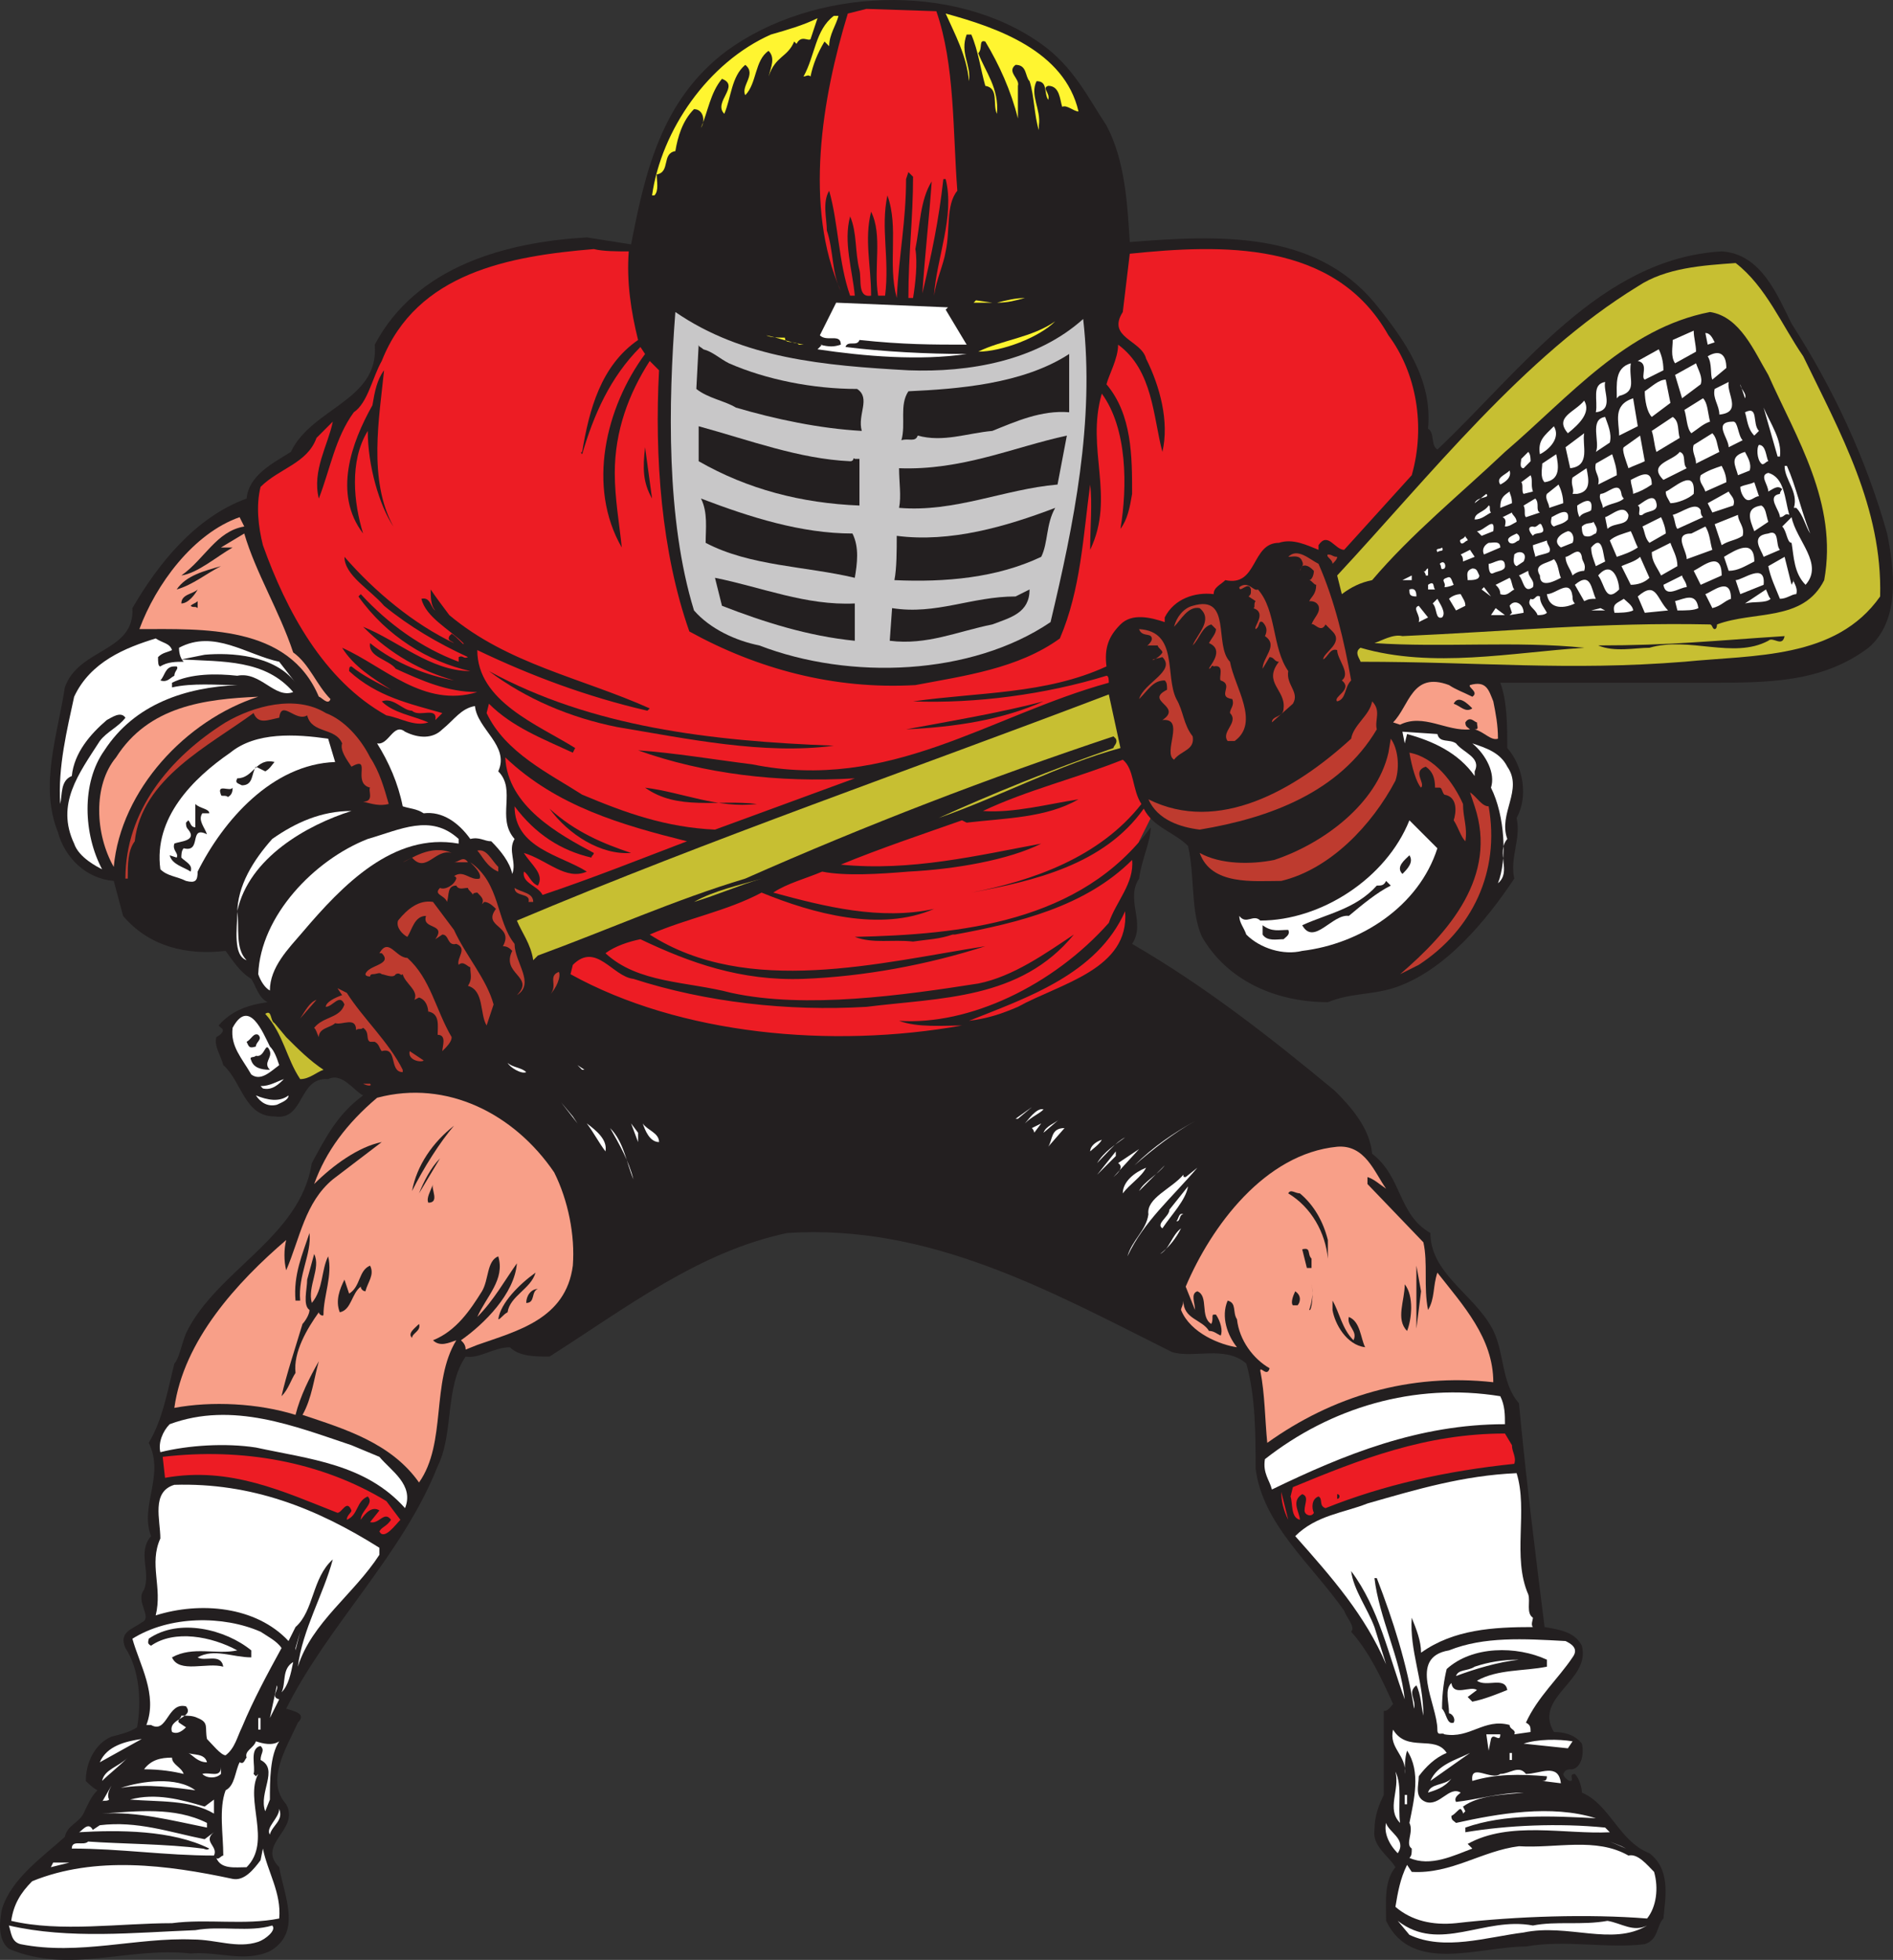 <svg xmlns="http://www.w3.org/2000/svg" width="609.253" height="630.416"><rect width="100%" height="100%" fill="#333333" stroke="none"/><path fill="#ed1c24" fill-rule="evenodd" d="m373.362 257.11-6.75 13.5-2.25 12-2.25 10.5 2.25 10.5-54 34.5h-102.75l-30.75-18-6-25.5 145.5-46.5 50.25-18 6.75 27"/><path fill="#231f20" fill-rule="evenodd" d="M356.112 40.36c6 11.25 6.75 25.5 7.5 37.5 28.5-2.25 59.25-3.75 78.75 19.5 9.75 12 18.75 24.75 17.25 40.5 2.25 1.5.75 5.25 3 6.75 27-25.5 52.5-61.5 91.5-63.75 12.75.75 18 14.25 22.5 23.25 13.5 21 24 43.5 30.75 67.5 2.25 11.25 4.5 27.75-6 36.75-15 11.25-32.25 11.25-51.75 11.25h-66.75c2.25 6 2.25 14.25 2.25 21 5.25 6 6.75 15.75 3 22.5 1.5 6.75-2.25 12.75-.75 19.5-9 13.5-22.5 30-39 35.25-7.5 2.25-13.5 1.5-21 4.5-16.5 0-32.25-6.75-40.5-21-3.75-8.25-2.25-19.5-4.5-29.25-4.5-4.5-11.25-6-14.25-12-12.75 18-35.25 23.25-55.5 27 19.5-3.75 41.25-11.25 54.75-28.5-3-4.5-2.25-11.25-6-14.25-15 6-30.75 9.75-45 16.5 9.75.75 21-2.25 30.75-3.75-10.5 6-23.25 6-36 7.5l-1.5-.75c-12.75 4.5-26.25 9-39 14.25 22.5 2.25 44.25-3 64.5-6.75-10.5 5.25-27.75 8.25-42.75 9-9 .75-20.25 1.5-27.75 0-5.25 2.25-11.25 3.75-15.75 6.75 16.5 4.5 34.5 9 51.75 5.25-17.25 7.5-39 1.5-55.5-5.25-11.25 6-24 8.25-36 13.5 31.5 20.25 74.25 9 108 3.75-18.75 6-39 9.75-58.5 10.5-20.25.75-36.75-5.25-52.5-12.75-3.75.75-8.25 2.25-11.25 4.5 10.5 9.75 26.25 9 40.5 12.75 24 5.25 55.5.75 79.5-3 11.25-2.25 21.75-9.75 30.75-15.75-17.25 21-42.75 20.25-66.75 23.25-25.5 1.5-51.75-1.5-75-9-6.75-.75-12-12-19.5-4.5l-.75 3c35.25 19.5 84 24 126 16.5-6 0-14.25.75-20.25-1.5 22.5 1.5 49.5-11.25 67.5-31.5 2.25-6.75 8.25-12.75 7.5-20.25-15 15-36.75 20.25-57 24h-.75c-4.5 1.5-7.5 1.5-12.75 2.25-6.75-.75-12.75.75-18.75-1.5 33.75-.75 72.75-4.5 95.25-35.25 0 4.5-3 10.5-3.75 16.5-4.5 6.75 2.25 14.25-2.25 21 23.25 13.5 43.5 29.25 65.25 47.25 5.25 5.25 11.25 12 12 20.25 9.75 7.5 8.25 19.5 18.75 25.5 0 12.75 13.5 19.5 19.5 30 4.5 7.5 3 18 9 24.75 2.25 24 5.25 48 8.25 72 4.5.75 9.75 1.5 12 6 3 11.25-15.75 16.5-9 27.75 3 0 6.75.75 9 3.75.75 3 0 7.5-3 8.25-1.5 0-2.25 0-3 1.5 0 .75 1.5 2.25 2.25 2.25 1.5 0-.75-2.25 1.5-2.25 1.5 1.5 2.25 4.5 2.25 6 9 3.75 12 15.75 21.75 19.5 6.75 5.25 5.25 13.5 4.5 21-2.25 2.25-1.5 6.75-6 8.25-12 1.5-25.5-1.5-38.25.75-15 0-36.75 9-45-8.25 0-6-.75-12.75 3-17.25-2.25-3.75-7.5-6.75-6.75-12 0-4.5 1.5-8.25 3-11.25v-27c1.5 0 2.25-1.5 3-2.25-3.75-8.25-7.5-16.5-13.5-23.25 1.5-1.5-1.5-4.5-2.25-6.75-10.5-15-26.25-27.75-28.5-45.75 0-10.5 0-23.25-3-33.75-6.75-6-17.25-1.5-24-3.75-39-19.5-78-41.25-123.75-38.25-28.5 6-51.75 24-76.5 39.75-4.5 0-9.75 0-12.75-3-5.25 0-9.75 3.75-14.25 3-6.75 9.75-3.75 24.75-9 35.25-11.25 28.5-35.25 51-48.75 78 2.25.75 6.75 1.5 3.75 4.5-3.75 8.25-10.5 18.75-3.75 26.25 4.5 8.25-9.75 12.75-2.25 20.25 1.5 9 7.5 21-3 27-8.25 3.75-16.5 0-25.5.75-20.25-2.25-39 6.75-58.5-1.5-3.75-3-3-9-2.25-12.75 3-9.75 12.75-16.5 20.25-23.25.75-3.75 4.5-4.5 6-7.5s2.25-5.25 4.5-7.5c-1.5-.75-3-2.25-3.75-3 0-6 3-12 8.25-14.25 3-.75 6-1.5 8.25-3 1.5-8.25.75-18.75-3.75-25.5-2.25-5.25 2.25-6 5.25-8.25 3.75-1.5-2.25-6.75.75-10.5 2.25-6-2.25-12 2.25-17.25-3.75-9.75 4.5-19.5-.75-30 4.5-7.5 6-16.5 8.25-25.5 1.5-1.5 2.25-6 3.75-9.75 9.75-20.25 36.75-30.75 40.5-54.75 4.5-8.25 8.25-15.75 16.5-21.75-3-1.5-6.75-7.5-11.25-5.25-9.75-.75-7.5 13.5-17.25 12-9.75 0-10.5-11.25-16.5-16.5-.75-3-3-6-2.25-9 1.5-.75 3-2.25 1.5-3l-.75-.75c4.5-5.25 10.5-6.75 15.75-7.5-3-1.5-3.75-5.25-5.25-7.5-3.75-2.25-6-6-8.25-9-12.75 1.5-24.75-1.5-33-11.25l-3-11.25c-9-.75-15.75-7.5-18-15.75-6-15 0-31.5 2.25-46.5 4.5-12.75 22.5-11.25 21.75-25.5 8.25-14.25 20.25-29.25 36.75-35.25.75-7.5 8.25-11.25 14.25-15 6.75-14.25 28.5-16.5 27-34.5 13.5-25.5 42.75-33 68.25-34.5l14.25 2.25c4.5-23.25 9.75-46.5 30.75-62.25 27.75-20.25 72.75-22.5 101.25-2.25 10.5 7.5 15 17.25 21 26.25"/><path fill="#ed1c24" fill-rule="evenodd" d="M301.362 3.61c6 17.25 5.25 38.25 6.75 57.75-3.75 4.5-2.25 12.75-3.75 19.5-.75 4.5-3 9-3.75 14.25.75-12 6.75-25.5 3.75-37.5h-.75c-1.5 13.5-3.75 24-6.75 36.75.75-12 2.25-24.75 3-36-3.75 6-3.75 14.25-5.25 21.75.75 4.5 0 11.25-.75 15.75h-1.5c0-14.25 1.5-25.5 1.5-39l-1.5-1.5-.75 2.25c0 13.5-2.25 24-3 38.25-3-11.25.75-22.5-3-33-2.25 10.5.75 20.25-.75 32.25h-2.25c-1.5-9 1.5-19.5-2.25-27-2.25 9 0 17.25 0 27-4.5.75-3-5.25-3.75-8.25-1.5-6-.75-12-3-17.25-2.25 8.25.75 17.25 1.5 25.5h-1.5c-3.75-10.5-3.75-23.25-6.75-33.75-2.25 3.75-.75 9-.75 12.75 2.25 6.75 1.5 13.5 4.5 19.5-12-27-6-62.25 2.25-89.25l6-1.5 22.5.75"/><path fill="#fff530" fill-rule="evenodd" d="M347.112 35.86c-1.5 0-3.75-2.25-5.25-1.5-.75-2.25-.75-6.75-4.5-6.75-2.25.75.75 2.25 0 4.5-1.5-2.25 0-6-3.75-6-2.25 4.5 1.5 9 .75 14.25v1.5c-1.5-4.5-1.5-11.25-3-15.75-1.5-1.5-.75-5.25-4.5-5.25-3 2.25 1.5 4.5.75 6.75v10.5c-2.25-9-6-17.25-10.5-24.75-2.25-.75-.75 2.25-2.25 3.75 2.25 6 6.75 11.25 6 19.5-1.5-3 .75-8.25-3.75-9-1.5-5.25-2.25-11.25-4.5-16.5h-1.5c-2.25 6 1.5 9.75.75 15-.75-8.25-4.5-15-7.5-21.75 16.5 4.5 38.25 12 42.75 31.5m-77.25-30.75c-.75 3-3 6-3 9.75l-1.5-1.5c-2.25 3.75-3.75 7.5-4.5 11.25-.75-.75-1.5 0-2.25 0 3.75-6.75 3.75-15 9.75-19.5h1.5m-9 7.5c-.75.75-3-1.5-4.5 1.5l-.75-.75c-2.25 5.25-6 4.5-8.25 11.25.75-3 2.25-6 0-8.25-4.5 3-3.75 10.5-7.5 14.25-1.5-3 3.75-6.75 0-9.75-4.5 3.75-4.5 10.5-6.75 15.75-3.75-3.75 5.25-9-.75-11.25-3.75 4.5-4.5 10.5-6.75 15.75 1.5-2.25.75-6-2.25-6-3.75 3.75-5.25 9-6 13.5-4.5.75-1.5 6.75-6 7.5 0 2.25.75 5.25-.75 6.75h-.75c3-21 18-42.75 38.25-51.75 5.25-1.5 10.5-3 15-5.25l-2.25 6.75"/><path fill="#ed1c24" fill-rule="evenodd" d="M446.862 107.86c9 12 12 29.25 7.5 45l-21.75 24c-3 0-5.25-6-8.25-1.5v1.5c-3.75-1.5-8.25-3.75-12.75-2.25-9 0-6.75 14.25-17.25 12-1.5 1.5-3.75 2.25-3.75 4.5-6-.75-12.75 1.5-15.75 7.5v1.5c-4.5-1.5-10.5-3-14.25.75s-5.25 7.5-4.5 13.5c-19.5 9-41.25 8.25-62.25 11.25 20.25.75 42.75-2.25 62.25-8.25.75 0 .75 1.5.75 2.25-38.25 10.5-70.5 35.25-114.75 26.25-12-1.5-25.5-3.75-36.75-4.5 21 7.5 45 10.5 69.75 9l-45 16.5c-15.75-.75-28.5-5.25-42.75-11.25-10.5-6.75-24.75-13.5-30.75-26.25l.75-3c7.5 7.5 17.25 11.25 27 15.75l.75-1.5c-12-7.5-31.5-15-31.5-31.5 17.25 8.25 35.25 15 54.75 19.5l.75-.75c-21.75-9.75-45.75-14.25-64.5-30-2.25-3-4.5-6-6-8.25 0 2.25 0 5.25 1.5 6.75-1.5-.75-1.5-4.5-4.5-3.75 1.5 6 9 9.75 13.5 14.25.75 1.5-2.25-2.25-3.75-3l-.75.75c-.75 1.5.75 1.5 1.5 2.25-12.75-6-25.5-16.5-35.25-27.75 0 6 8.25 10.5 12.75 15.75 8.25 6.75 17.25 12 27 16.5-1.5.75-1.5-.75-3 0v1.5c-12-4.5-22.5-12-31.5-21.75l-.75.75c9 12.75 22.5 21 36 24-12.75 0-23.25-9.75-34.5-14.25 9 9 18.75 14.25 29.25 17.25-8.25-1.5-18.75-5.25-27-12-.75 4.5 6 5.25 8.25 8.25 8.25 3.75 16.5 7.5 26.25 7.5-17.25 5.25-30-8.25-43.5-14.25 3.75 6 9.75 9.75 15.75 13.5-4.5-2.25-9-4.5-12.75-7.5-.75 0-.75.75-.75 1.5 9 8.25 19.5 10.5 30 13.5l-2.25 2.25c.75-4.5-5.25-.75-7.5-3-3 0-6-4.5-9.75-3 3.75 3.75 9.75 4.5 15 6.75-4.5 1.5-9-1.5-13.5-2.25-20.25-11.25-32.25-33.75-39.75-54.75-1.5-6-2.25-12.75-.75-18.75 6-6 15-7.5 18-15.75l5.25-5.25c-1.5 7.5-6.75 15.75-4.5 24.75 3.75-9.75 5.25-19.5 11.25-27.75 4.5-3 6-11.25 9-16.5 11.25-28.5 41.25-33.75 68.25-36 3 .75 7.5.75 11.25.75-.75 9.75.75 19.5 3 28.5-12 8.25-15.75 22.5-18 36-.75 0 0 .75 0 .75 3.75-12.75 9-24.75 18.75-34.5l1.5 2.25c-12.75 17.25-18.75 42.75-7.5 62.25-.75-7.5-2.25-15.75-2.25-24 0-13.5 4.5-25.5 11.25-36l3 3c-1.5 27.75.75 58.5 9.75 84 21.75 12 46.5 18.75 72.75 17.25 15.75-3 33-5.25 46.5-15 6.75-15.75 7.5-33 9.75-49.5.75 6 0 13.5 0 21 8.25-17.25-1.5-32.25 3.75-50.25 8.25 11.25 8.25 30 6 43.5 2.25-3 3-6.75 3.75-11.25 0-12 0-25.5-8.25-35.25.75-3 3.75-8.25 3.75-12.75 11.25 8.25 11.25 23.25 14.25 34.5 2.25-9.75-.75-21-5.25-30-1.5-6-12.75-6.75-7.5-15l2.25-18.75c29.25-3 66-4.5 83.25 26.25"/><path fill="#c7bf32" fill-rule="evenodd" d="M580.362 114.61c12 24.75 25.5 48.75 24.75 77.25-14.25 20.25-40.5 18.75-63 21-37.5 3-66 0-104.25 0 0-.75-2.25-3 0-4.5 23.25 6.75 48.75 1.5 72 0-21.75-2.25-45.75 0-67.5-1.5 2.25-.75 6-3 9-2.25 33.75-1.5 64.5-4.5 99-3.75.75 0 .75 1.5 1.5 1.5s.75-1.5.75-1.5c12-4.5 27.75-.75 34.5-14.25 4.5-24.75-9-45.75-18-66-4.5-7.5-9-18.75-18.75-20.25-27 5.25-45 27-66 45-14.25 13.5-30 26.25-42.75 41.25-3.75.75-6.75 2.25-9.75 4.5l-1.5-6c30-32.25 60-70.5 96.75-93 9-6 21-6.75 31.5-7.5 9.75 7.5 15 20.25 21.75 30"/><path fill="#fff530" fill-rule="evenodd" d="M329.862 95.86c-3 .75-5.25 1.5-9 1.5 3-.75 6-1.5 9-1.5m-16.5 1.5.75-.75 5.25.75zm0 0"/><path fill="#fff" fill-rule="evenodd" d="m304.362 99.61 6.75 11.25c-11.25 0-20.25 0-34.5-1.5-.75 2.25-3.75 0-4.5 2.25 12 1.5 26.25 2.25 39 2.25-15 2.25-33 .75-48-1.5l1.5-1.5h-.75c3 .75 4.5.75 6.75 0 0-3.75-4.5-.75-6.75-3l5.25-10.5 36 1.5-.75.75"/><path fill="#c8c7c8" fill-rule="evenodd" d="M292.362 119.11c19.5.75 41.25-3 56.25-16.5 3.75 33-3 66-10.5 97.5-25.5 17.25-64.5 18.75-93.75 7.5-7.5-1.5-15.75-5.25-21-11.25-9-29.25-8.25-66.75-6-96 21.75 15 48 17.25 75 18.75"/><path fill="#fff530" fill-rule="evenodd" d="M314.862 113.11c7.5-3.75 17.25-4.5 24.75-9.75-5.25 5.25-17.25 9.75-24.75 9.75"/><path fill="#fff" fill-rule="evenodd" d="m545.862 113.11-6.75 3.75c-1.5-2.25-.75-5.25-.75-7.5l6.75-3c0 2.25.75 4.5.75 6.75m6-3-2.25.75-.75-3.75c1.5 0 2.25 1.5 3 3"/><path fill="#fff530" fill-rule="evenodd" d="M252.612 108.61c0 2.25 3 .75 4.5 2.25h1.5c-4.5-.75-8.25-2.25-12-3 1.5.75 3.75.75 6 .75"/><path fill="#231f20" fill-rule="evenodd" d="M226.362 112.36c3 .75 5.25 3 8.25 4.5 12 5.25 27 8.25 41.25 8.25 4.5 3 0 8.25 1.5 13.5-13.5-.75-27.75-3.75-40.5-7.5-3.75-2.25-9-3-12.75-6l.75-14.25c0 .75.75.75 1.5 1.5"/><path fill="#fff" fill-rule="evenodd" d="m535.362 119.11-6 3c-1.5-.75 1.5-5.25-2.25-6l6.75-3.75c.75 1.5 1.5 3.75 1.5 6.75m20.25-.75-4.5 3.75c-.75-1.5 0-5.25-1.5-7.5 3.75-2.25 6-.75 6 3.75"/><path fill="#231f20" fill-rule="evenodd" d="M344.112 132.61c-9-.75-17.25 3-24.75 6-8.25.75-15.75 3.75-24 1.5-.75 2.25-3 .75-5.25 1.5 1.5-5.25-.75-11.25 2.25-15.75 15.75-.75 36.75-2.25 51.75-12v18.75"/><path fill="#fff" fill-rule="evenodd" d="m547.362 123.61-6 4.5-2.25-7.5 6.75-3.75c.75 2.25 2.25 4.5 1.5 6.75m-26.25 3.75-.75.75c0-4.5-.75-9.75 4.5-11.25-.75 5.25 2.25 9-3.75 10.5"/><path fill="#231f20" fill-rule="evenodd" d="M126.612 169.36c-4.5-6.75-8.25-19.5-8.25-30.75-6 9.75-4.5 23.25-1.5 33-9.75-12.75-3.75-29.25 3-41.25.75-4.5 1.5-8.25 3.75-11.25-1.5 15-5.25 35.25 3 50.25"/><path fill="#fff" fill-rule="evenodd" d="m537.612 129.61-6 4.5c-1.5-1.5-2.25-5.25-2.25-8.25 2.25-1.5 4.5-3.75 6.75-3.75l1.5 7.5m-24 3c.75-3.75-1.5-9 3-9.75-.75 3 3 9-3 9.75m39.75.75c0-3-2.25-5.25-1.5-8.25l4.5-2.25c-.75 3.75 4.5 9.75-3 10.5m8.25-5.25-1.5-4.5c0 1.5 2.25 3 1.5 4.5m-40.5 12c0-4.5-2.25-9.75 4.5-12l1.5 9-6 3m29.25-4.5c-2.25.75-3.75 2.25-6 3.75-1.5-1.5-1.5-5.25-2.25-7.5l6-3.75c1.5 1.5 1.5 4.5 2.25 7.5m-45.75 3.75c-4.5-5.25 2.25-6.75 5.25-10.5 2.25 3.75-1.5 7.5-5.25 10.5m68.25 7.5h-.75l-4.5-15.75c2.25 5.25 6 10.5 5.25 15.75m-6.75-8.25-1.5 1.5c-2.25-2.25-2.25-5.25-3-7.5 4.5-2.25 2.25 3.75 4.5 6m-48 3.75-4.5 3c1.5-3-2.25-10.5 3-11.25.75 2.25 2.25 5.25 1.5 8.25m22.5-1.5-7.5 4.5c-.75-2.25-.75-4.5-1.5-6.75l6.75-4.5c2.25 1.5 1.5 4.5 2.25 6.75m20.25.75-4.5 2.25c0-3-5.25-8.25 1.5-8.25 1.5 0 1.5 4.5 3 6"/><path fill="#231f20" fill-rule="evenodd" d="M273.612 148.36c1.5 0 .75-1.5 1.5-.75h1.5v15c-18.75-.75-36-5.25-51.75-14.25v-11.25c16.5 4.5 32.25 10.5 48.75 11.25"/><path fill="#fff" fill-rule="evenodd" d="M495.612 146.11c-.75-4.5 1.5-6 4.5-9 2.25 3.75-1.5 7.5-4.5 9m9.75 4.5-1.5-6.75 6-4.5c-.75 3.75 2.25 10.5-4.5 11.25m48-5.25-7.5 3.75c0-2.25-1.5-3.75-.75-6l6-3.75c1.5 1.5 1.5 3.75 2.25 6"/><path fill="#231f20" fill-rule="evenodd" d="M340.362 155.86c-17.25 1.5-33 9-51 7.5.75-3.75 0-8.25 0-12.75 20.25.75 36.75-6.75 54-10.5l-3 15.75"/><path fill="#fff" fill-rule="evenodd" d="M529.362 148.36c-1.5.75-3.75 1.5-5.25 2.25-.75-2.25-2.25-6-1.5-6.75l5.25-3.75 1.5 8.25m39.75 0c-.75 0-1.5 1.5-2.25.75-1.5-1.5-1.5-5.25-.75-6 2.25 0 2.25 3.75 3 5.25"/><path fill="#231f20" fill-rule="evenodd" d="M209.862 160.36c-3-5.25-3-9.75-2.25-16.5l2.25 16.5"/><path fill="#fff" fill-rule="evenodd" d="m492.612 148.36-2.25 2.25c-1.5 0-.75-2.25-.75-3l2.25-2.25c.75.75.75 2.25.75 3m50.25 2.25-7.5 3.75c-5.25-5.25 3-6 5.25-9 2.25.75.75 3.75 2.25 5.25m20.25.75-3.75 1.5c-.75-3-3-6 2.25-7.5.75 1.5 2.25 3.75 1.5 6m-66 3.75c-1.5-1.5-.75-4.5-.75-6l4.5-3c.75 3.75 1.5 8.25-3.75 9m23.25-2.25-6 3c.75-3-1.5-3.75-.75-6.75l5.25-3c.75 2.25 1.5 4.5 1.5 6.75m35.25 2.25-6.75 3c-.75-2.25-2.25-3-1.5-5.25 2.25-1.5 4.5-2.25 6.75-3 .75 1.5 1.5 3 1.5 5.25m19.5-5.25c3 6.75 4.5 14.25 7.5 21.75-1.5-2.25-2.25-6-4.5-8.25h-.75c1.5-5.25-3-9-3-13.5h.75m-67.5 9h-1.5c.75-1.5-.75-3 0-5.25l4.5-3c.75 3.75 1.5 7.5-3 8.25m-24.75-3c-1.5-2.25 1.5-3 3-4.5.75 2.25-1.5 3.75-3 4.5m48.75 0c-2.25 1.5-3.75 2.25-6 3 0-1.5-.75-3-.75-4.5 3-1.5 6.75-3.75 6.75 1.5m44.25 9.75c-1.5-.75-1.5.75-3 .75 0-2.25-4.5-6.75 0-7.5 0-.75.75-1.5.75-1.5-1.5-1.5-3 0-4.5.75 0-2.25-3-5.25 0-6 5.25 1.5 5.25 8.25 6.75 13.5m-82.5-7.5-3 .75c-.75-.75 0-3-.75-3.75l3-2.25c.75 1.5 0 3 .75 5.25m51.75.75c-1.5 1.5-5.25 3-7.5 3-.75-1.5-1.5-2.25-1.5-3.75 2.25-.75 9.75-8.25 9 .75m21 .75c-1.5 0-3 2.25-4.5.75-.75-.75-1.5-2.25-1.5-3.75 1.5-.75 3-.75 4.5-1.5l1.5 4.5m-63 2.25-4.5 1.5c0-1.5-1.5-3-.75-4.5l3.75-3c.75 1.5 1.5 3.75 1.5 6m18.75-3s0 .75.75 1.5c-1.5 1.5-4.5 1.5-6.75 3 0-1.5-1.5-3-.75-4.5 2.25 0 6-4.5 6.75 0m-35.25 3-3.75 1.5c0-3 .75-3.75 3-5.25 0 .75.75 1.5.75 3.75m71.25.75-6.75 2.25-1.5-3 6.75-3.75c.75 1.5 2.25 2.25 1.5 4.5m-83.25-.75 3.75-3c1.5 1.5-3 .75-3.75 3m58.5 0c.75 3-3 2.25-4.5 3.75-2.25.75 0-2.25-1.5-3 1.5-.75 5.25-4.5 6-.75"/><path fill="#231f20" fill-rule="evenodd" d="M274.362 171.61c2.25 4.5 1.5 9.75.75 14.25-15.75-3.75-33.75-3.75-48-11.25 0-4.5.75-9.75-1.5-14.25 15.75 6 32.25 11.25 48.75 11.25"/><path fill="#fff" fill-rule="evenodd" d="m495.612 164.86-4.5 1.5c-.75-.75 0-2.25-.75-3.75l3.75-2.25c1.5 1.5 0 3.75 1.5 4.5m16.5-.75c-.75.75-3 .75-3.75 2.25-.75-1.5-.75-3-.75-3.75 2.25-1.5 5.25-3 4.5 1.5m-32.25.75c-1.5.75-3 2.25-5.25 2.25 0-2.25 3-2.25 4.5-4.5.75 0 0 1.5.75 2.25m68.25 1.5-8.25 3.75c-.75-.75-.75-3-1.5-4.5 3-.75 7.5-4.5 9-1.5 0 .75 0 1.5.75 2.25m21 1.5-4.5 3c-1.5-3.75-3-7.5 2.25-8.25 1.5.75 1.5 3 2.25 5.25"/><path fill="#231f20" fill-rule="evenodd" d="M335.112 179.11c-14.25 6.75-30.75 8.25-47.25 7.5.75-3.75.75-9.75.75-14.25 17.25 2.25 35.25-3 51-9-3 5.25-2.25 11.25-4.5 15.75"/><path fill="#fff" fill-rule="evenodd" d="M524.112 165.61c0 3.75-4.5 2.25-6.75 4.5l-.75-3.75c2.25-.75 6-4.5 7.5-.75m-36 2.25c-1.5.75-2.25 1.5-3.75 1.5 0-.75.75-2.25-.75-3l3-1.5c0 .75 1.5 1.5 1.5 3m16.5-.75c-1.5 1.5-3 1.5-4.5 2.25-1.5-.75-.75-2.25-.75-3 1.5-.75 6-3.75 5.25.75m56.25 5.25c-2.25 1.5-4.5 1.5-6.75 3l-2.25-6.75 7.5-3c0 2.25 2.25 3.75 1.5 6.75m20.25 15.75c-3.75-3.75-3.75-9-4.5-13.5-1.5 0-1.5-3.75-3-5.25l3-3c1.5 7.5 10.5 15 4.5 21.75"/><path fill="#f89f88" fill-rule="evenodd" d="M78.612 169.36c-9 1.5-12.75 10.5-20.25 15.75 5.25-.75 11.25-6 16.5-9h-3.75l7.5-4.5c3.75 12.75 11.25 24.75 15.75 38.25 5.25 3.75 7.5 10.5 12 15-.75 2.25-3-.75-3.75-.75-9.75-23.25-37.5-21.75-57.75-21.75 5.25-14.25 17.25-30.75 32.25-36l1.5 3"/><path fill="#fff" fill-rule="evenodd" d="m536.112 171.61-5.25 3c-1.5-1.5-1.5-3.75-2.25-5.25l6-3c.75 1.5 1.5 3.75 1.5 5.25m-22.5 0c-.75 0-1.5 1.5-3.75.75-.75-.75-.75-2.25-.75-3 1.5-1.5 3-.75 3.75-1.5.75 1.5 1.5 2.25.75 3.75m-33-.75-3.75 1.5-1.5-1.5c2.25 0 6-5.25 5.25 0m15.75-1.5c1.5 3-2.25 1.5-3 3-.75-.75-2.25-3 0-3 1.5.75 2.25-2.25 3 0m-25.5 0-.75.75.75-.75m80.25 7.5-8.25 3c0-3-4.5-8.25 1.5-8.25l4.5-2.25c1.5 2.25 1.5 5.25 2.25 7.5m-45-2.25-3.75 1.5c-3-2.25 0-4.5 2.25-5.25 1.5 0 2.25 2.25 1.5 3.75m21 1.5c-2.25 1.5-4.5 2.25-6.75 3l-2.25-5.25c1.5-1.5 4.5-2.25 6.75-3 .75 1.5 1.5 3.75 2.25 5.25m-38.25-2.25c-.75 0-1.5 1.5-3 .75-1.5-1.5.75-2.25 2.25-3 0 0 1.5.75.75 2.25m84 3-5.25 2.25c-.75-2.25-4.5-6.75 1.5-7.5 3.75-1.5 2.25 3.75 3.75 5.25m-100.5-3c-.75 0-1.5 1.5-2.25.75-.75-1.5.75-.75 1.5-2.25 0 .75.75.75.75 1.5m26.25 3.75c-1.5.75-3 .75-4.5 1.5 0-.75-.75-2.25-.75-3.75l4.5-1.5c0 1.5 1.5 2.25.75 3.75m-15.75-1.5-5.25 2.25c-.75-1.5 0-3 1.5-3.75 1.5 0 3.75-.75 3.75 1.5m33.75 4.5-3 1.5c-.75-2.25-1.5-3.75-1.5-6 3.75-4.5 3.75 2.25 4.5 4.5m23.25 1.5-5.25 3c-1.5-3-3-4.5-3-7.5l6-3c.75 2.25 2.25 4.5 2.25 7.5m24.75-1.5c-3 1.5-5.25 3-8.25 3l-1.5-4.5c3.75-2.25 9.75-6 9.75 1.5m-100.5-4.5c.75 1.5-.75.75-1.5 1.5-.75-1.5.75-.75 1.5-1.5m6.75 4.5c0-.75 0-1.5-.75-2.25l3-1.5 1.5 2.25-3.75 1.5m19.5 0-2.25 1.5c-1.5-.75-.75-3-.75-3.75 1.5-1.5 4.5-.75 3 2.25m19.5 3c-1.5 0-3 .75-3.75 1.5-.75-2.25-2.25-3.75-2.25-6 1.5 0 4.5-3.75 5.25 0 0 1.5 1.5 2.25.75 4.5"/><path fill="#be3b2f" fill-rule="evenodd" d="M424.362 181.36c5.25 12 8.25 24.75 10.5 37.5-2.25 2.25-1.5 6-4.5 6.75-1.5-1.5 5.25-3.75 1.5-6.75 3-2.25-1.5-6.75-1.5-9.75-2.25-.75-3 2.25-4.5 3 0-2.25 6.75-5.25 3-9l-2.25-2.25c-1.5 3-3.75-.75-4.5 0 .75-2.25 3-3.75 2.25-6-.75-1.5-2.25-1.5-3-1.5.75-1.5 2.25-2.25 2.25-5.25-.75 0-1.5-1.5-2.25-1.5.75 0 1.5-1.5 1.5-3-.75-.75-2.25-2.25-3.75-1.5l-.75 1.5c0-.75 1.5-1.5.75-3-.75-2.25-3-1.5-4.5-1.5 3-3 6.75.75 9.75 2.25m6-2.25c0 .75-.75 1.5-1.5 2.25 0-1.5-2.25-2.25-1.5-3 1.5 0 1.5.75 3 .75"/><path fill="#fff" fill-rule="evenodd" d="M530.862 185.86c-1.5 1.5-3.75 2.25-6 2.25l-3-6c1.5-.75 4.5-1.5 6-3l3 6.75m46.5.75c-.75 0 1.5 2.25.75 4.5-1.5 0-3 1.5-5.25 1.5-1.5-3.75-3-6.75-3.75-10.5l5.25-3 2.25 9 .75-1.5m-93-4.5c0 1.5-2.25 1.5-3.75 2.25s-1.5-2.25-1.5-3c1.5 0 5.25-3 5.25.75m18 3.75c-1.5.75-6.75 3.75-6.75-.75-2.25-3.75 2.25-3.75 4.5-5.25 1.5 1.5 1.5 4.5 2.25 6m51.75-.75-6.75 3-2.25-4.5c3-1.5 9-6.75 9 1.5m-89.25-2.25c-1.5.75-.75-.75-1.5-1.5 1.5-1.5 2.25.75 1.5 1.5"/><path fill="#231f20" fill-rule="evenodd" d="M71.112 182.11c-4.5 2.25-9 6-14.25 7.5 3-4.5 9-6 14.25-7.5"/><path fill="#fff" fill-rule="evenodd" d="M459.612 185.11h-.75c0-.75-.75-1.5-.75-1.5.75.75.75-.75 1.5-.75v2.25m16.5 0c0 1.5-2.25 1.5-3.75 1.5 0-1.5-.75-3 1.5-3.75 1.5 0 1.5.75 2.25 2.25m17.25 3.75c-3 2.25-3-2.25-4.5-3.75l3-1.5c0 2.25 2.25 3 1.5 5.25m27.75.75c-4.5 4.5-4.5-1.5-6.75-4.5 4.5-5.25 6.75 1.5 6.75 4.5m46.5-1.5-7.5 3-1.5-4.5c2.25 0 9.75-6 9 1.5m-24.75.75c-2.25 0-6.75 3.75-7.5-.75l6-3c0 .75 1.5 2.25 1.5 3.75m-91.5-2.25 3-1.5v1.5zm0 0"/><path fill="#231f20" fill-rule="evenodd" d="M275.112 194.11v12c-15-1.5-29.25-6-42.75-11.25l-2.25-9c15 3 29.25 9 45 8.25"/><path fill="#fff" fill-rule="evenodd" d="M467.862 188.11s-1.5.75-3 .75c.75-1.5-1.5-2.25.75-3 1.5-.75 1.5.75 2.25 2.25m19.5 1.5c-1.5.75-2.25 2.25-4.5 1.5 0-1.5-.75-2.25-1.5-3l4.5-2.25c.75.75.75 3 1.5 3.75m26.25 3c-1.5 0-2.25 0-3.75.75l-3-5.25c5.25-4.5 5.25 1.5 6.75 4.5m-51.75-3h-2.25v-1.5c2.25-1.5 1.5.75 2.25 1.5"/><path fill="#be3b2f" fill-rule="evenodd" d="M404.862 189.61c6 6.75 4.5 18.75 9.75 26.25-.75 4.5 3.75 6.75 1.5 10.5l-6.75 6c0-2.25 3.75-1.5 3.75-4.5.75-6-6.75-8.25-1.5-15-1.5 0-1.5-1.5-3-1.5l-2.25 3.75c0-3.75 5.25-7.5.75-10.5.75-1.5.75-3-.75-4.5-1.5-.75-.75 1.5-2.25 2.25-.75-.75 3.75-5.25-.75-6.75.75 0 0-1.5.75-2.25l-2.25-1.5c.75-.75.75-.75.75-2.25-.75-3-3.75 1.5-3.75-.75 3-2.25 4.5 1.5 6 .75"/><path fill="#fff" fill-rule="evenodd" d="M557.112 192.61c-2.25.75-3 2.25-6 3l-2.25-4.5c2.25-.75 8.25-6 8.25 1.5m-80.25-3 .75-.75 2.25 3zm30 4.5c-3 1.5-8.25 2.25-9-3 3 0 7.5-5.25 8.25.75 0 .75 0 1.5.75 2.25"/><path fill="#231f20" fill-rule="evenodd" d="M63.612 189.61c-.75 1.5-3 4.5-5.25 4.5 0-3 3.75-3 5.25-4.5m255.75 11.25c-11.25 2.25-21 6.75-33 5.25l.75-10.5c14.25 2.25 25.5-3.75 39.75-3.75l4.5-2.25c0 7.5-6 9-12 11.25"/><path fill="#be3b2f" fill-rule="evenodd" d="m397.362 189.61-3 2.25 3-2.25"/><path fill="#fff" fill-rule="evenodd" d="M455.862 191.86c-2.25 0-2.25-.75-2.25-2.25 2.25-.75 2.25 1.5 2.25 2.25m73.5 5.25-2.25-5.25c6-5.25 6 .75 9.75 4.5l-7.5.75m40.5-4.5c-1.5 1.5-5.25.75-8.25 1.5l6.75-4.5c.75 1.5.75 2.25 1.5 3m-98.25 2.25-3 1.5-2.25-3.75c.75-.75 2.25-1.5 3.75-1.5.75 1.5 1.5 2.25 1.5 3.75m26.25 2.25c-.75.75-2.25.75-3 .75-.75-2.25-3.75-3-2.25-5.25 1.5.75 1.5-1.5 3-.75 0 2.25 1.5 3.75 2.25 5.25m48.75-1.5c-1.5.75-3.75.75-6.75.75l-.75-3c3-.75 6.75-3 7.5 2.25m-82.5 3c-2.25.75-1.5-3-3-4.5l1.5-1.5c.75 1.5 3 4.5 1.5 6m61.5-2.25c-1.5.75-4.5.75-6 .75-.75-3 .75-3 3-4.5.75.75 3 2.25 3 3.75"/><path fill="#231f20" fill-rule="evenodd" d="M63.612 195.61c-.75-.75-1.5 0-2.25-.75.75-.75 1.5-.75 2.25-1.5v2.25"/><path fill="#fff" fill-rule="evenodd" d="m490.362 197.11-4.5.75.75-.75-.75-2.25c1.5-2.25 4.5-.75 4.5 2.25"/><path fill="#be3b2f" fill-rule="evenodd" d="M395.862 212.86c1.5 8.25 9.75 19.5 1.5 25.5h-2.25c-2.25-3 3.75-6 .75-9 0-1.5 1.5-2.25.75-4.5-5.25-.75.75-4.5-3.75-6-.75-.75 1.5-5.25-2.25-4.5-.75-.75-.75.75-1.5.75 0-.75 5.25-6 0-8.25.75-1.5 2.25-3 2.25-4.5l-1.5-1.5c-3 .75-3.75 4.5-6 6.75 1.5-3.75 6.75-8.25 2.25-12-3.75-.75-6 3.75-8.25 6 .75-3 3-6 6-6.75 12.75-3.75 6.75 12.75 12 18"/><path fill="#fff" fill-rule="evenodd" d="M456.612 200.11c.75-2.25-2.25-4.5 0-5.25l3 3.75-3 1.5m23.25-2.25 1.5-2.25 3 2.25zm32.25-1.5 3-.75 1.5.75zm0 0"/><path fill="#be3b2f" fill-rule="evenodd" d="M378.612 224.86c2.25 3.75 2.25 8.25 5.25 12 .75 4.5-3.75 4.5-6 7.5-3.75-2.25 3.75-13.5-3.75-12.75 6.75-4.5-6-6 1.5-9.75 0-1.5 0-2.25-.75-3-3.75 0-5.25 3-8.25 6 1.5-5.25 12-9 7.5-13.5l-3 .75c-.75.75 2.25-.75 3-2.25 0-.75-1.5-1.5-1.5-2.25h-3c-1.5.75 2.25-1.5.75-3-.75-.75-3 0-3.75-2.25 12.75.75 8.25 15 12 22.5"/><path fill="#231f20" fill-rule="evenodd" d="M574.362 204.61c-.75 3.75-3.75 0-5.25 1.5-11.25 6-25.5-1.5-38.25 2.25-4.5 0-11.25 1.5-16.5-.75 23.25 0 36.75-1.5 60-3"/><path fill="#fff" fill-rule="evenodd" d="M55.362 209.11c-1.5.75-3 .75-4.5 2.25 0 1.5 0 3 .75 3 2.25-1.5 5.25-1.5 7.5-1.5-.75-.75-1.5-2.25-1.5-4.5 11.25-6 21.75 2.25 32.25 4.5l5.25 6.75c-6.75-9-21-9.75-29.25-9l-7.5 1.5c13.5.75 27 0 36 10.5-6 2.25-10.5-6.75-18-5.25-6.75-.75-15-.75-21 2.25v1.5c6.75-1.5 14.25-.75 21-.75-16.5.75-33 6-42.75 21-7.5 10.5-6.75 27-.75 38.25-1.5-.75-7.5-3.75-9-8.25-6-12.75 1.5-22.5 8.25-33 2.25-3 6-4.5 8.25-7.5-1.5-2.25-4.5 0-6 .75-5.25 4.5-10.5 10.5-11.25 18-3.75 1.5-3 6-3.75 9-.75-12 2.25-24 4.5-34.5 5.25-11.25 16.5-15.75 26.25-18.75 2.25 1.5 4.5 1.5 5.25 3.75"/><path fill="#231f20" fill-rule="evenodd" d="M56.862 214.36c.75.75-.75 1.5-.75 3-1.5.75-2.25 2.25-4.5 1.5 1.5-1.5 1.5-4.5 4.5-4.5h.75m211.5 25.5c-22.5 3-47.25-2.25-69.75-6-15-3-29.25-9-41.25-18 33 18 71.25 22.5 111 24"/><path fill="#f89f88" fill-rule="evenodd" d="M473.862 224.11c2.25-1.5-1.5-3-.75-3.75 5.25-1.5 6 1.5 7.5 5.25.75 3.75 1.5 7.5 1.5 12-2.25.75-4.5-2.25-7.5-3 1.5 0 .75-.75.75-2.25-.75 0-2.25-2.25-3.75 0 0 1.5.75 1.5 1.5 2.25-7.5.75-15-5.25-22.5-1.5l-2.25-.75c5.25-5.25 6-16.5 18-12 2.25 1.5 4.5 2.25 7.5 3.75"/><path fill="#c7bf32" fill-rule="evenodd" d="M360.612 240.61c-19.5 5.25-39 15.75-58.5 22.5 16.5-7.5 36.75-15.75 56.25-22.5 0-.75 1.5-1.5.75-3l-.75-.75c-40.5 13.5-79.5 28.5-118.5 45.75-22.5 6.75-44.25 16.5-66.75 24.75l-1.5 1.5c-.75-5.25-3.75-9-5.25-12.75 62.25-26.25 127.5-48.75 190.5-72.75l3.75 17.25"/><path fill="#f89f88" fill-rule="evenodd" d="M83.112 224.11c-23.25 7.5-44.25 30-46.5 54.75-6-10.5-6.75-26.25.75-35.25 10.5-16.5 28.5-18.75 45.75-19.5"/><path fill="#231f20" fill-rule="evenodd" d="M473.862 227.86c-2.25 1.5-3.75-.75-6-1.5 1.5-3 4.5 0 6 1.5m-138-2.25c-13.5 6-28.5 8.25-44.25 9 12-2.25 30-5.25 44.25-9"/><path fill="#be3b2f" fill-rule="evenodd" d="M443.112 234.61c-12 20.25-34.5 28.5-57 32.25-6-.75-13.5-3-16.5-9.75 22.5 11.25 47.25-3 65.25-19.5.75-4.5 6-7.5 6.75-12 3 3 .75 6 1.5 9m-324 9c3 4.5 4.5 9.75 6 15-3 .75-5.25 0-8.25-.75 3.75 0 1.5-3.75 2.25-4.5-6-1.5.75-10.5-6-6.75-1.5-2.25-3.75-5.25-3-7.5-2.25-5.25-9.75-3-11.25-9-3.75 2.25-8.25-5.25-9 .75-3.75.75-6.75 2.25-8.25-1.5-14.25 10.5-36 21-38.25 41.25-2.25 3-2.25 7.5-2.25 12h-.75c0-21.75 14.25-39 32.25-50.25 9-5.25 22.5-9 32.25-3 6 2.25 11.25 8.25 14.25 14.25"/><path fill="#fff" fill-rule="evenodd" d="M160.362 248.11c6 6-.75 15 5.25 21.75-2.25 3.75.75 7.5-.75 11.25-.75-3.75-3.75-7.5-6.75-10.5-2.25 0-3.75-1.5-6.75-.75-3.75-5.25-9-9-15-8.25-2.25-1.5-4.5-1.5-6.75-2.25-1.5-7.5-4.5-14.25-8.25-20.25 3.75.75 5.25-6.75 9-3.75 4.5 2.25 9 2.25 12-.75 3.75-3 6-6.75 10.5-7.5.75 7.5 11.25 12.75 7.5 21m302.25-12c.75 3 3.75 1.5 6 3 2.25 3 8.25 4.5 6 9v1.5c-5.25-7.5-13.5-11.25-21.75-13.5l-.75 3-.75-3.75 11.25.75m-354.75 9c-20.25.75-36 18.75-44.25 35.25 0 3-.75 3.75-3.75 3-3-1.5-6-1.5-8.25-3.75-2.25-16.5 10.5-29.25 22.5-37.5 8.25-6.75 21-6 31.5-4.5l2.25 7.5"/><path fill="#be3b2f" fill-rule="evenodd" d="M449.112 251.11c-7.5 14.25-21 28.5-36.75 32.25-9 0-22.5 1.5-26.25-9 6.75 3.75 16.5 3.75 24 2.25 15.75-5.25 33-18 36.75-34.5l.75-4.5c2.25 3 3 9 1.5 13.5"/><path fill="#fff" fill-rule="evenodd" d="M485.112 246.61c5.25 7.5-3 15 0 23.25-3.75 4.5 1.5 10.5-3 14.25 3-7.5 2.25-21.75-2.25-30.75 1.5-4.5-1.5-10.5-6-14.25 4.5 1.5 9 3 11.25 7.5"/><path fill="#be3b2f" fill-rule="evenodd" d="M470.862 258.61c0 4.5 1.5 7.5.75 12-1.5-1.5-2.25-4.5-3.75-6.75.75-2.25 1.5-7.5-3-8.25-.75-.75-.75-2.25-1.5-2.25h-1.5c0-3-.75-5.25-3-6.75-4.5 1.5 0 5.25-1.5 6.75-1.5-1.5-3-6.75-3.75-11.25 8.25 1.5 14.25 9.75 17.25 16.5"/><path fill="#ed1c24" fill-rule="evenodd" d="M221.112 270.61c-15.75 6-30.75 12-46.5 17.25-1.5-3-6.75-3.75-6-7.5 1.5.75 2.25 3.75 4.5 4.5 2.25-3.75-2.25-6.75-4.5-10.5 7.5 2.25 13.5 9 20.25 6-8.25-5.25-23.25-7.5-23.25-21 6.75 9 15 14.25 24.75 16.5 0-.75.75-.75.75-1.5-11.25-6-27.75-15-28.5-30.75 16.5 15.75 37.5 21.75 58.5 27"/><path fill="#231f20" fill-rule="evenodd" d="M88.362 245.11c-.75.75-1.5 2.25-3 3l-3-1.5c-1.5 2.25-.75 6-4.5 6-1.5-.75-2.25-.75-1.5-2.25 5.25 0 6-6.75 12-5.25m-13.5 8.25c0 .75 0 2.25-1.5 3-.75-.75-2.25 0-2.25-.75-1.5-3.75 3-.75 3.75-2.25m168.75 5.25c-12.75-1.5-25.5 2.25-36-5.25 12 1.5 23.25 6.75 36 5.25"/><path fill="#be3b2f" fill-rule="evenodd" d="M479.112 259.36c3.75 21-5.25 39.75-22.5 51l-6 3c15.75-13.5 31.5-31.5 24-54l-1.5-4.5c2.25 1.5 3.75 4.5 6 4.5"/><path fill="#231f20" fill-rule="evenodd" d="M67.362 261.61h-2.25c-1.5 2.25.75 4.5 1.5 6.75-6-3-1.5 6-7.5 4.5-.75.75-.75 2.25-.75 3 1.5 1.5 3.75 2.25 3 4.5-2.25-1.5-6-2.25-6.75-5.25l2.25.75c.75-1.5-1.5-2.25-.75-4.5 1.5-.75 7.5-.75 4.5-4.5-.75-.75-.75-1.5-.75-2.25l.75-.75c.75.75.75 2.25 2.25 2.25v-7.5c1.5 1.5 4.5 1.5 4.5 3m135.75 12.75c-9.75.75-20.25-6-26.25-14.25 8.25 7.5 17.25 11.25 26.25 14.25"/><path fill="#fff" fill-rule="evenodd" d="M113.112 260.86c-14.25 4.5-33 15-36.75 32.25.75 5.25-.75 12 3 15.75-4.5-1.5-3-10.5-3-15 0-9 5.25-17.25 11.25-24 7.5-5.25 15.75-9 25.5-9m349.5 12c-6 18.75-24.75 30.75-43.5 33-6 1.5-13.5-.75-18-5.25-.75-2.25-2.25-3.75-2.25-6 2.25 3 4.5-.75 6.75 1.5 19.5 0 40.5-13.5 48-32.25l9 9"/><path fill="#fff" fill-rule="evenodd" d="M147.612 269.86v1.5c-21-3.75-37.5 13.5-50.25 28.5-4.5 5.25-10.5 11.25-10.5 18.75-1.5-.75-3-3-3.75-5.25.75-18.75 18-36.75 35.25-43.5 10.5-3 20.25-8.25 29.25 0"/><path fill="#be3b2f" fill-rule="evenodd" d="M145.362 274.36c-5.25-1.5-8.25 6.75-12.75 1.5l-3 1.5c2.25-.75 9-6 15.75-3m15 4.5v1.5c-3.75-1.5-5.25-5.25-6.75-6.75 3-.75 4.5 3 6.75 5.25"/><path fill="#231f20" fill-rule="evenodd" d="M451.362 281.11c-2.25-2.25.75-4.5 2.25-6 1.5 2.25-.75 4.5-2.25 6"/><path fill="#be3b2f" fill-rule="evenodd" d="M150.612 277.36h-4.5c1.5 0 3-2.25 4.5 0m15 26.25c0 6 6.75 12.75.75 16.5 6-6-5.25-6.75-1.5-14.25-.75-.75-1.5-1.5-3-1.5 3.75-6.75-6.75-6-2.25-12-.75-.75-2.25-2.25-3.75-2.25l-.75.75c.75-1.5 0-2.25-1.5-3.75 0 0-1.5 0-1.5.75 0-.75-1.5-1.5-1.5-2.25-1.5 0-3 .75-3.75-.75-3 0-2.25 3-3 5.25-.75-2.25-4.5-2.25-2.25-4.5 1.5.75 4.5-.75 5.25-3 0 0 0-.75-.75-.75 3-2.25 5.25 1.5 8.25.75.75-1.5-1.5-3.75-3-5.25 9.75 6.75 8.25 18.75 14.25 26.25m-39-24.75-3.75 2.25 3.75-2.25"/><path fill="#c7bf32" fill-rule="evenodd" d="M245.112 282.61c-7.5 2.25-14.25 5.25-21.75 7.5 6.75-3.75 14.25-5.25 21.75-7.5"/><path fill="#231f20" fill-rule="evenodd" d="M447.612 284.86c-4.5 2.25-9 6-13.5 9.75-5.25-.75-11.25 9.75-15 3 8.25-3.75 17.25-5.25 24-12.75 1.5 0 2.25 0 3-1.5l1.5 1.5"/><path fill="#be3b2f" fill-rule="evenodd" d="M171.612 290.11h-1.5c.75-3-4.5-1.5-4.5-4.5 2.25 1.5 6 1.5 6 4.5m-25.5 9c3.75 8.25 10.5 15.75 12.75 24l-2.25 6.75c-2.25-3.75-.75-11.25-6-12.75 1.5-2.25.75-3.75.75-6-.75 0-2.25-2.25-3.75-.75-.75-2.25 3-5.25-.75-6.75-3 .75-2.25-3-4.5-3l-2.25 1.5c3.75-5.25-4.5-3-3-7.5-3.75 0-4.5 4.5-6 6.75-1.5-.75-3.75-3-3-5.25 3-3.75 6.75-6.75 11.25-6l6.75 9"/><path fill="#ed1c24" fill-rule="evenodd" d="M327.612 323.86c-5.25 2.25-9.75 3.75-15.75 4.5 18.75-7.5 41.25-15 50.25-35.25 1.5 18.75-21 23.25-34.5 30.75"/><path fill="#231f20" fill-rule="evenodd" d="M414.612 299.11c.75 1.5-.75 2.25-1.5 3-2.25 0-5.25.75-6.75-1.5v-3c3 2.25 5.25 1.5 8.25 1.5"/><path fill="#be3b2f" fill-rule="evenodd" d="M145.362 333.61c0 1.5-1.5 3-3 4.5 0-1.5 1.5-5.25-1.5-5.25 0-3 .75-6.75-3-7.5v.75c0-2.25-.75-4.5-3-5.25l-1.5.75c1.5-3-3-5.25-3.75-8.25-.75.75-.75-.75-2.25 0-.75 1.5-3.75 0-4.5 0-.75-.75-1.5 0-3 0 0 0-.75 0-.75.75 0 0-1.5 0-1.5-.75.75-3 9-3 5.25-6.75h-.75c3-5.25 5.25 1.5 9 1.5 7.5 6.75 9 16.5 14.25 25.5m31.5-13.5c3-3-.75-6 3-7.5.75 1.5-.75 5.25-3 7.5m-65.25-.75c5.25 8.25 13.5 15.75 18 24.75v.75c-4.5 0-1.5-8.25-6.75-6.75-.75-.75-.75-2.25-2.25-3h-1.5c-1.5-.75 0-3-2.25-4.5-.75.75-1.5 0-2.25.75 0-4.5-4.5-1.5-6.75-2.25-1.5 1.5-5.25 1.5-5.25 4.5-.75-1.5-.75-2.25-1.5-3 3-3.75 8.25-3 9.75-7.5-1.5-3.75-3.75.75-6 .75 0-1.5 3-3 5.25-3.75l-1.5-2.25 3 1.5m-15 8.25c1.5-2.25 3-5.25 5.25-6l-5.25 6"/><path fill="#c7bf32" fill-rule="evenodd" d="M92.112 333.61c3.75 3.75 7.5 7.5 12 10.5-2.25.75-4.5 3-7.5 3-4.5-6.75-5.25-14.25-11.25-21 2.25-1.5 1.5 2.25 3 3l3.75 4.5"/><path fill="#fff" fill-rule="evenodd" d="M86.862 336.61c1.5 1.5 2.25 3.75 3 6-3 2.25-6 5.25-9 3-3-5.25-6.75-9-6-15 5.25-9.75 9.75 1.5 12 6"/><path fill="#231f20" fill-rule="evenodd" d="M83.112 332.86c1.5 1.5-.75 2.25-.75 3.75-2.25.75-2.25 0-3-1.5 1.5-.75 2.25-3 3.75-2.25m3.75 5.25c.75 2.25-2.25 3.75 0 6-3 0-5.25-.75-6-3-.75-1.5.75-.75 1.5-1.5 3 .75 3-5.25 4.5-1.5"/><path fill="#be3b2f" fill-rule="evenodd" d="M136.362 341.11c-.75.75-5.25 0-4.5-3l4.5 3"/><path fill="#fff" fill-rule="evenodd" d="M169.362 344.86c-1.5.75-5.25-1.5-6-3 1.5 1.5 4.5 1.5 6 3m18.75-.75-2.25-1.5 1.5 1.5zm-96.75 3c-1.5 1.5-3.75 3.75-6.75 3l-.75-.75c3 0 5.25-1.5 7.5-2.25m75.75 0 1.5.75-1.5-.75"/><path fill="#be3b2f" fill-rule="evenodd" d="M119.112 348.61c.75.75-.75.75-2.25 0h2.25"/><path fill="#fff" fill-rule="evenodd" d="M92.862 352.36c0 1.5-2.25 2.25-3.75 3-3 .75-5.25-.75-6.75-3 3.75 1.5 7.5 2.25 10.5 0"/><path fill="#f89f88" fill-rule="evenodd" d="M178.362 377.11c4.5 9 6.75 20.25 6 30-2.25 17.25-18 21-30.75 25.5l-3.75 1.5c0-1.5-.75-2.25-1.5-3 7.5-5.25 17.25-15 18-24.75-3.75 5.25-7.5 12-12.75 17.25 3-6.75 9-12 6.75-19.5-3.75 1.5-3 7.5-5.25 11.25-3.75 6-8.25 12.75-15.75 15.75 2.25 2.25 5.25.75 7.5 0-8.25 13.5-3 33-12 45.75-9-12.75-24-17.25-37.5-21.75 3-5.25 3.75-12 5.25-17.25-3 5.25-6 11.25-7.5 17.25-12-3.75-27-4.5-39-2.25 3-21.75 20.25-40.5 36-54-.75 3-.75 6.75 0 9.75 4.5-10.5 6-21.75 15-29.25l15.75-12c-7.5 1.5-15.75 7.5-21.75 13.5 3.75-10.5 10.5-19.5 20.25-27.75 22.5-6 44.25 5.25 57 24"/><path fill="#fff" fill-rule="evenodd" d="m188.862 352.36 7.5 6.75-7.5-6.75m-22.5 0 5.25 4.5-5.25-4.5m19.5 0 6 8.25-6-8.25m0 9-5.25-6.75 3.75 4.5zm141-1.5 5.25-3.75-4.5 3.75zm9-3c-1.5 1.5-3.75 2.25-6 4.5.75-.75 3.75-5.25 6-4.5m-159 0 3.75 5.25-3.75-5.25m194.25 0-2.25 2.25 2.25-2.25m-35.25 7.5c.75-2.25 3.75-3 5.25-4.5l-5.25 4.5m14.25-4.5-6 4.5 6-4.5m15 15c6-6 12.75-10.5 19.5-14.25-6.75 3.75-13.5 9-19.5 14.25m-170.25-4.5c-2.25-3-3.75-6-6-9 3 2.25 6.75 5.25 6 9m10.5-3-2.25-6 2.25 3zm6.75 0c-3 0-4.5-3.75-5.25-6 1.5 2.25 5.25 3 5.25 6m120.75-3s0-.75-.75-1.5l3-1.5-2.25 3"/><path fill="#231f20" fill-rule="evenodd" d="M132.612 383.11c1.5-8.25 6.75-15.75 13.5-21-4.5 5.25-9.75 13.5-13.5 21"/><path fill="#fff" fill-rule="evenodd" d="M203.862 379.36c-1.5-6-4.5-11.25-7.5-16.5 4.5 4.5 5.25 11.25 7.5 16.5m133.5-10.5c1.5-2.25.75-6 5.25-6l-5.25 6m-152.25-4.5 6.75 9-6.75-9m168 9.75c2.25-3.75 6-6 9-8.25-3 1.5-6 5.25-9 8.25m-21-8.25-5.25 4.5 5.25-4.5m18 .75-5.25 5.25 5.25-5.25m4.5 0c-.75 1.5-3 3-3.75 3.75 0-1.5 1.5-3 3.75-3.75"/><path fill="#f89f88" fill-rule="evenodd" d="M446.112 382.36c-2.25-1.5-3.75-3-6-3.75v2.25l18 18.75c1.5 6.75 0 14.25 1.5 21.75 2.25-3.75 1.5-7.5 3-12 8.25 10.5 18 21 18 35.25-27-3-51.75 4.5-72.75 19.5-.75-7.5-.75-15.75-2.25-23.25 0-1.5 2.25 2.25 3-.75-5.25-3-9.75-9-10.5-15.75-1.5-2.25 0-5.25-3-6-2.25 5.25 0 11.25 3 15-5.25-.75-15-4.5-18-12 0-.75.75-1.5.75-3 0 6 6 6 8.25 9.75 1.5 0 2.25.75 3.75 1.5.75-1.5 0-4.5-1.5-6.75h-.75c-.75 0 0 1.5-.75 3-3.75-2.25-.75-9-4.5-10.5-2.25.75-.75 3.75-.75 6l-3-7.5c8.25-19.5 25.5-42.75 48.75-45 9-.75 12 8.25 15.75 13.5"/><path fill="#fff" fill-rule="evenodd" d="M358.362 378.61c.75-.75 3.75-3 1.5-4.5l6.75-4.5-8.25 9m-5.25-.75 6-7.5v1.5zm-163.5.75-4.5-6.75 4.5 6.75"/><path fill="#231f20" fill-rule="evenodd" d="M134.862 383.86c1.5-3.75 3.75-8.25 6.75-11.25l-6.75 11.25"/><path fill="#fff" fill-rule="evenodd" d="M366.612 383.11c1.5-3 6-5.25 8.25-8.25l-8.25 8.25m2.25-7.5c-1.5 3-5.25 5.25-7.5 8.25 0-3.75 3.75-6.75 7.5-8.25m-6 28.5c1.5-5.25 6-8.25 6.75-13.5-.75-5.25 7.5-8.25 11.25-12.75 0 .75 0 .75.75.75l3.75-3c-8.25 9.75-17.25 17.25-22.5 28.5m-158.25-23.25.75 1.5-.75-1.5"/><path fill="#231f20" fill-rule="evenodd" d="M137.862 386.86c-.75-1.5.75-3.75 1.5-6-.75 1.5 2.25 6-1.5 6"/><path fill="#fff" fill-rule="evenodd" d="M374.112 395.11c-2.25-1.5 2.25-3.75 2.25-6l6-7.5c-.75 4.5-5.25 9-8.25 13.5"/><path fill="#231f20" fill-rule="evenodd" d="M427.362 398.86v6c-.75-8.25-5.25-16.5-12.75-21 .75-1.5 2.25 0 3.75 0 4.5 3.75 7.5 9 9 15"/><path fill="#fff" fill-rule="evenodd" d="M380.862 390.61c-1.5 0-.75 2.25-2.25 2.25.75-.75.75-3 2.25-2.25m-7.5 12.75c3-1.5 3.75-6 6.75-8.25-1.5 3-3.75 6-6.75 8.25"/><path fill="#231f20" fill-rule="evenodd" d="M96.612 418.36h-1.5c-.75-8.25 2.25-15 4.5-21.75.75 6.75-3.75 13.5-3 21.75m325.5-13.5v3h-1.5l-1.5-6c3-.75 1.5 1.5 3 3m-321.75 14.25c3.75-4.5 3-10.5 5.25-15 1.5 6-1.5 12.75-1.5 18.75 0 .75-1.5 0-1.5-.75-3.75 5.25-8.25 12.75-7.5 19.5-1.5 2.25-2.25 5.25-4.5 7.5 1.5-6.75 4.5-15.75 6.75-23.25.75-.75 2.25-3 2.25-4.5-2.25-1.5-.75-6.75-.75-9.75l2.25-8.25c2.25 4.5-2.25 10.5-.75 15.75m18.75-12c1.5 3-.75 5.25-1.5 8.25-.75 0-1.5-.75-1.5-1.5-3 2.25-3 7.5-6.75 8.25-1.5-3.75 0-7.5 1.5-10.5l1.5 4.5c3.75-2.25 3-7.5 6.75-9m336.75 20.25v-20.25l1.5 8.25zm-283.5-18c-1.5 5.25-8.25 7.5-9 12.75-1.5.75-2.25 2.25-3 2.25.75-5.25 6.75-11.25 12-15m249 12c.75.75 1.5-5.25.75-8.25.75 3 0 6-.75 8.25m31.5 6.75c-3.75-3.75-.75-9.75-.75-15 3 3.75 2.25 11.25.75 15m-279.75-13.5c-2.25.75-.75 4.5-3.75 4.5 0-2.25 1.5-4.5 3.75-4.5m244.5 5.25h-1.5c-.75-.75 0-3 .75-4.5 2.25 1.5 1.5 3.75.75 4.5m18 11.25c1.5-3-2.25-4.5-1.5-7.5 3.75 1.5 3.75 6.75 5.25 9.75-6-.75-9.75-7.5-10.5-12v-3c2.25 3.75 3 9 6.75 12.75m-303-.75c-1.5-1.5.75-3 2.25-4.5.75 2.25-2.25 3-2.25 4.5"/><path fill="#fff" fill-rule="evenodd" d="M482.862 449.11c1.5 3 1.5 6 1.5 9-27.75 0-51.75 9.75-75 21-.75-3-3-5.25-2.25-9.75 21-16.5 48-24.75 75.75-20.25m-360.75 19.5c3.75 4.5 11.25 9 8.25 16.5-12.75-14.25-30.75-15.75-48-19.5-9.75-1.5-21.75-.75-30.75 1.5-.75-3 .75-6.75 3-9 20.25-7.5 40.5.75 58.5 6.75l9 3.75"/><path fill="#ed1c24" fill-rule="evenodd" d="M486.612 464.86c0 2.25 1.5 3.75.75 6-21.75 2.25-42 6.75-60.75 14.25-2.25-.75-.75-3-2.25-3.75-2.25.75-2.25 3.75-1.5 5.25-.75 1.5-3 .75-3-.75 0-2.25 1.5-4.5-.75-5.25-3.75 2.25-.75 6-.75 8.25-3-.75-2.25-5.25-3-7.5l.75-3c21.75-9 42.75-17.25 68.25-17.25l2.25 3.75m-362.25 18 4.5 6c-1.5 1.5-5.25 6.75-6.75 3.75.75-1.5 2.25-1.5 3.75-3.75-2.25-3-3.75 1.5-6.75.75l3-3.75c-2.25-1.5-4.5.75-6 3 0-3 4.5-5.25 2.25-7.5-3.75 1.5-3 6-6.75 7.5 0-1.5 1.5-2.25 1.5-3-1.5-3.75-3 .75-4.5.75-17.25-6.75-34.5-15-55.5-11.25l-.75-6.75c25.5-3 51 1.5 72 14.25"/><path fill="#fff" fill-rule="evenodd" d="M488.112 473.86c3.75 12-1.5 27 3.75 39 .75 2.25-.75 6 1.5 7.5 0 .75-.75 2.25 0 3-12.75 0-25.5.75-36 8.25 0-3.75-1.5-7.5-3-11.25-.75 10.5 3.75 20.25 3.75 31.5-.75-3-.75-6.75-2.25-9.75-3 2.25 0 4.5-.75 7.5-2.25-14.25-6.75-28.5-12-42h-.75c1.5 12.75 8.25 25.5 9.75 39-5.25-14.25-8.25-29.25-17.25-41.25.75 6 5.25 12 7.5 18l3.75 12c-6.75-15.75-17.25-27.75-29.25-41.25 6.75-6.75 15.75-7.5 23.25-10.5 15.75-4.5 30.75-9 48-9.75m-366 24v2.25c-8.25 12.75-21.75 21.75-26.25 36 1.5-12 8.25-23.25 11.25-34.5-6.75 6-6 16.5-12 21.75l-2.25 4.5c-10.5-11.25-28.5-12.75-42.75-8.25 2.25-9-2.25-16.5 1.5-24.75 0-6-3-15 4.5-17.25 24.75-.75 45.75 7.5 66 20.25"/><path fill="#ed1c24" fill-rule="evenodd" d="M414.612 488.86c-1.5-3-2.25-6-2.25-9l2.25 9"/><path fill="#231f20" fill-rule="evenodd" d="M431.112 481.36s0 .75-.75.75v-1.5s.75 0 .75.75"/><path fill="#fff" fill-rule="evenodd" d="M90.612 530.11c-4.5 8.25-9 16.5-12.75 25.5-1.5 3-2.25 6.75-5.25 9-1.5 0-4.5-3.75-6-5.25-.75-3.75.75-5.25-3-6.75-1.5-.75-3-.75-5.25-.75 0 .75-1.5 1.5-.75 2.25l2.25 1.5c-1.5 1.5-3 2.25-4.5 1.5-1.5-4.5 7.5-4.5 4.5-8.25-6-1.5-6 9-11.25 6h-1.5c3.75-9.75-2.25-19.5-4.5-27.75 12-7.5 29.25-7.5 41.25-2.25 2.25 1.5 5.25 3 6.75 5.25"/><path fill="#231f20" fill-rule="evenodd" d="M80.862 530.86v2.25c-6 0-12-3-17.25 0 2.25 1.5 7.5-1.5 8.25 3-5.25-1.5-14.25 2.25-16.5-3 6.75-3.75 14.25-.75 21-2.25-8.25-4.5-20.25-6.75-27.75-1.5-1.5-.75-.75-1.5-.75-2.25 9.75-6.75 24.75-3 33 3.75"/><path fill="#fff" fill-rule="evenodd" d="m95.112 530.86 1.5-6-1.5 5.25zm408.75-3c1.5.75 4.5 2.25 2.25 5.25-4.5 6.75-11.25 12.75-15 21 1.5.75 1.5 1.5 1.5 3l-5.25.75c.75-1.5-1.5-1.5-1.5-3-8.25-2.25-12.75 4.5-21 3-.75-.75-2.25.75-2.25-1.5 0-8.25-9.75-23.25 3.75-25.5 11.25-4.5 24-3.75 37.5-3"/><path fill="#231f20" fill-rule="evenodd" d="M497.862 536.11c-7.5 1.5-15.75.75-22.5 4.5 3 2.25 9-1.5 9.75 3-3.75 1.5-7.5 3-11.25 3.75l-1.5-1.5 3-2.25c-2.25-1.5-7.5 2.25-8.25-2.25-2.25 2.25-.75 6-.75 9.75.75 0 2.25 1.5 1.5 3-2.25.75-2.25-3-3.75-4.5 0-5.25.75-9.75 1.5-12.75 8.25-7.5 22.5-7.5 32.25-3v2.25"/><path fill="#fff" fill-rule="evenodd" d="M488.862 533.86c-6.75.75-14.25 3-20.25 5.25.75-2.25 3.75-1.5 6-3 4.5-1.5 9-2.25 14.25-2.25m-398.25 10.5c1.5-3 0-7.5 3.75-9.75-.75 3.75-1.5 7.5-3.75 9.75m-.75 2.25-3 6 2.25-10.5c.75 1.5-2.25 3.75.75 4.5m-6.75 6h.75v3.75h-.75v-3.75m382.5 11.25c-3.75 1.5-6.75 4.5-9 7.5 0 3-1.5 6.75 2.25 8.25 4.5 1.5 7.5-5.25 11.25-3-.75.75-2.25 1.5-1.5 3 6.75-.75 14.25-3 21.75-3-6.75.75-14.25.75-19.5 4.5l.75 1.5-.75.75c0-.75-.75-1.5-.75-1.5-.75 0-1.5 1.5-3 2.25 0 1.5.75 1.5 1.5 2.25 13.5-3 30.75-6 45-1.5-14.25-.75-29.25-1.5-42 3v1.5c13.5-2.25 30-3 45-1.5l1.5 1.5c-14.25.75-32.25-3.75-45.75 3.75l1.5 1.5c-6 2.25-13.5 6-20.25 3 .75-.75.75-1.5.75-3-2.25-1.5.75-5.25-.75-8.25 1.5-7.5 3.75-16.5-.75-23.25-.75 2.25-.75 5.25-.75 7.5.75-6-5.25-8.25-3.75-14.25 4.5 7.5 13.5 1.5 17.25 7.5m17.25-6c0 3-2.25-.75-3 1.5l-.75 3.75-.75-5.25h4.5m-450.75 9c2.25-5.25 8.25-6.75 13.5-7.5l-13.5 7.5m54.75 12-1.5 3.75c-2.25-6 4.5-13.5-1.5-16.5 0-2.25 1.5-3 0-4.5-3.75.75-1.5 6.75-2.25 9l.75.75.75-.75c-4.5 8.25 4.5 21.75-3.75 30-3.75 0-8.25.75-9.75-3 .75.75 1.5-.75 2.25-.75 0-6.75-1.5-15 .75-21 3-1.5 3-6 4.5-9 1.5.75 1.5-.75 2.25-1.5-.75-2.25 2.25-3 3-5.25 2.25.75 5.25 1.5 7.5 0-3 4.5-3 12.75-3 18.75m417.75-16.5-14.25-1.5c4.5-1.5 11.25-1.5 15.75-.75l-1.5 2.25m-438 4.5c-3 0-4.5-2.25-6-3 1.5.75 5.25 0 6 3"/><path fill="#fff" fill-rule="evenodd" d="M460.362 572.86c2.25-5.25 8.25-6.75 12.75-9l-12.75 9m25.5-9h.75v2.25h-.75v-2.25m-430.5 1.5c0 2.25 3 3 3.75 5.25-3-.75-7.5-1.5-12.75-1.5 2.25-3 5.25-3.75 9-3.75m-22.5 7.5c.75-3.75 5.25-4.5 8.25-7.5-3 3-6 5.25-8.25 7.5m38.25-2.25c-1.5 1.5-4.5 1.5-6 0 2.25-.75 6 1.5 6-2.25v2.25m420 0c4.5 0 10.5-3.75 11.25 3l-6-.75c.75 0 1.5 0 1.5-1.5-9-.75-16.5-.75-24 1.5-.75-6 6 0 9-2.25 3 0 6-3 8.25 0m-40.5 15.75c-4.5-4.5 0-10.5-1.5-16.5 2.25 4.5.75 11.25 1.5 16.5m9-9.75c.75-3 5.25-2.25 7.5-4.5-2.25 3-5.25 3.75-7.5 4.5m-396.75-.75c-6-.75-15.75-2.25-24-.75 6.75-2.25 18-3.75 24 .75m-27.75 3c-.75.75-2.25 0-2.25.75l3-5.25c-.75 1.5-1.5 3-.75 4.5m417-1.5h.75v3h-.75v-3m-386.25 3.75 3-2.25v4.5c-7.5-4.5-18-3.75-27-4.5 8.25-2.25 16.5 0 24 2.25m.75 5.25v1.5c-11.25-2.25-22.5-5.25-33.75-4.5 11.25-.75 23.25-2.25 33.75 3m20.25 3.75c-1.5-2.25 3-5.25 3-8.25 1.5 3.75-2.25 5.25-3 8.25m363 6c-3-3-4.5-6.75-3.75-9.75.75 3 6.75 5.25 3.75 9.75m-417.75-9c12-1.5 22.5 2.25 33.75 4.5l3-2.25c-3.75 3 1.5 4.5 0 7.5-15.75 0-30-2.25-45.75-2.25 0-3 3.75-.75 5.25-2.25 10.5.75 25.5.75 36.75 2.25.75 0 1.5.75 2.25 0-12-6-29.25-6-42-5.25.75 0 3-3.75 4.5-.75l2.25-1.5m491.25 7.5-5.25-2.25 3.75 1.5zm.75 2.25c3-.75 6 3 8.25 5.25 1.5 5.25.75 11.25-2.25 15-18.75-1.5-42-.75-61.5 1.5-7.5.75-14.25-.75-19.5-5.25.75-4.5 1.5-9 3.75-13.5l1.5 2.25c12.75.75 22.5-6.75 34.5-8.25 12 .75 24.75-3 35.25 3"/><path fill="#fff" fill-rule="evenodd" d="M89.862 617.11c-11.25 2.25-23.25 0-34.5 1.5-16.5 0-36 3-51.75-.75.75-5.25 3-9 6.75-12.75 20.25-8.25 43.5-5.25 64.5-.75 3.75.75 6.75-3 9-6l.75-3.75c1.5 7.5 6 14.25 5.25 22.5m-73.5-16.5.75-1.5h5.25zm477 18.75c7.5-1.5 15.75 0 24-1.5 4.5.75 8.25 3.75 12.75 1.5-11.25 6.75-25.5-.75-39.75 2.25-12 1.5-25.5 6-36.75.75l-3.75-4.5c13.5 10.5 27.75-1.5 43.5 1.5"/><path fill="#fff" fill-rule="evenodd" d="M62.862 620.86c8.25-1.5 17.25.75 24.75-1.5 1.5 1.5-2.25 4.5-4.5 5.25-6.75 2.25-13.5-.75-21-.75-18-.75-36.75 5.25-55.5 1.5-3-.75-3-3.75-3.75-6 19.5 4.5 40.5 2.25 60 1.5"/></svg>
